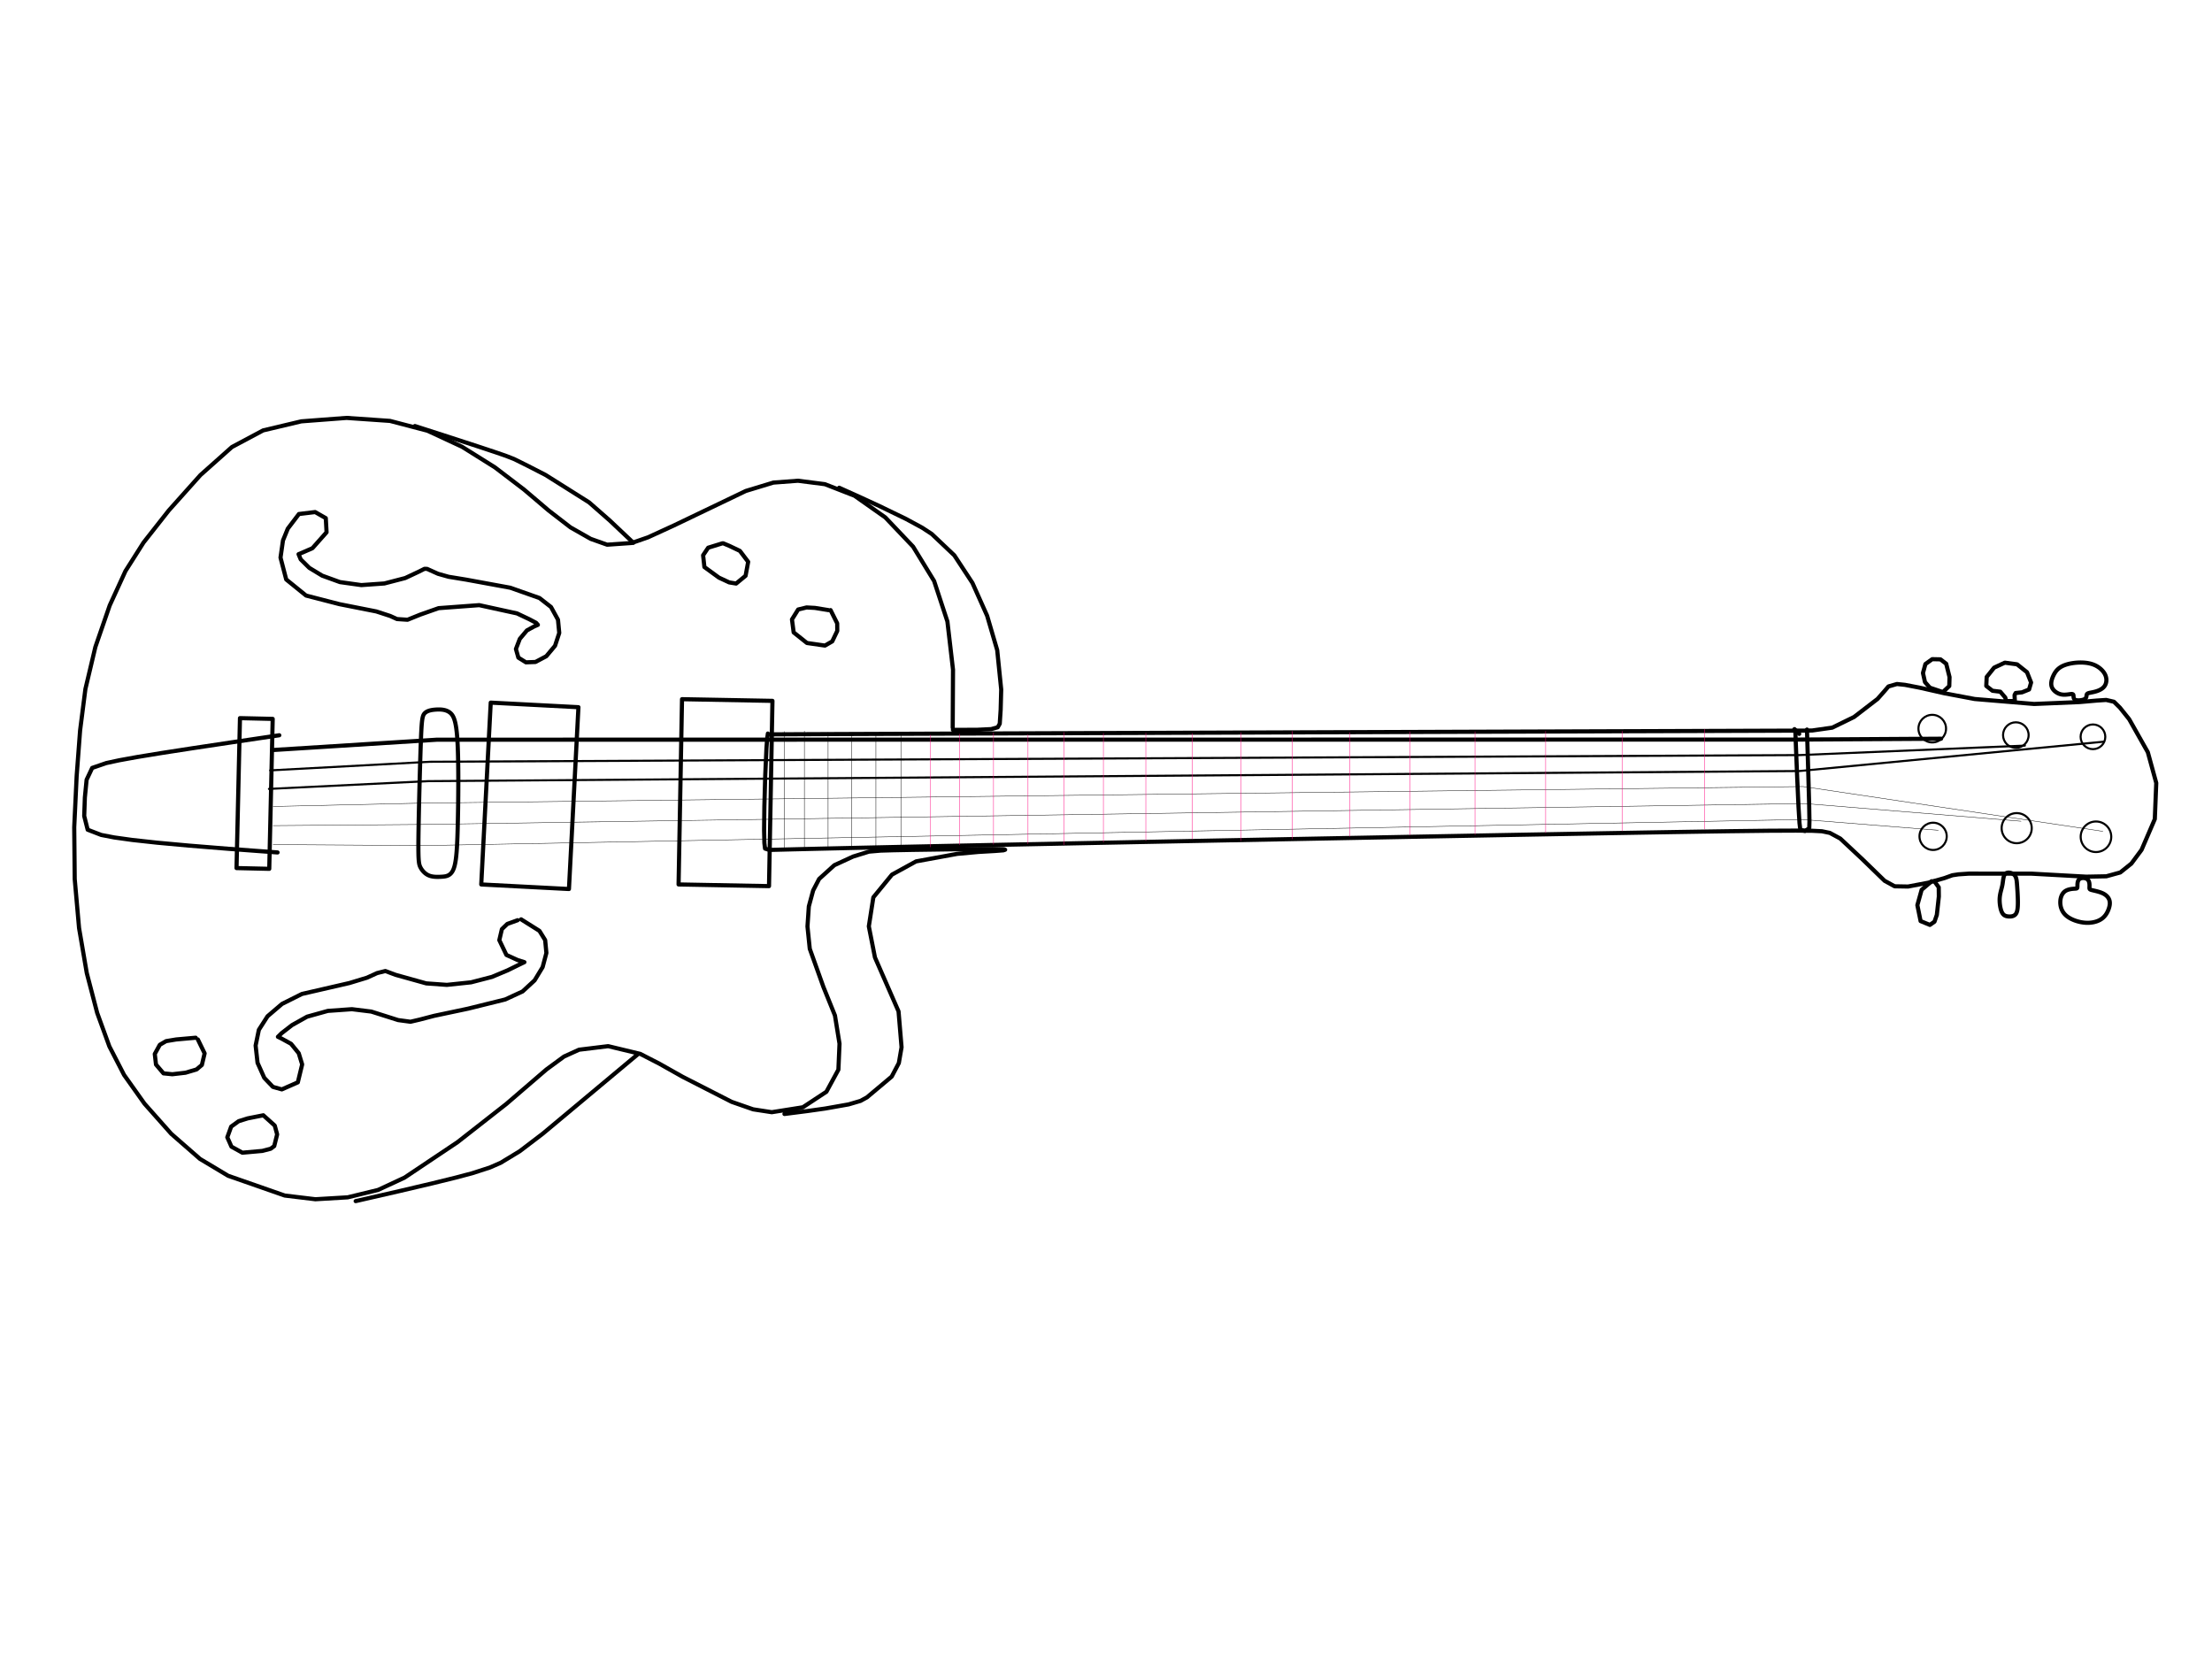 <?xml version="1.0" encoding="UTF-8" standalone="no"?>
<svg
   viewBox="0 0 1024 768"
   version="1.1"
   stroke-linecap="round"
   stroke-linejoin="round"
   fill-rule="evenodd"
   xml:space="preserve"
   id="svg2339"
   sodipodi:docname="Guitar.SVG"
   inkscape:version="1.2.1 (9c6d41e410, 2022-07-14)"
   xmlns:inkscape="http://www.inkscape.org/namespaces/inkscape"
   xmlns:sodipodi="http://sodipodi.sourceforge.net/DTD/sodipodi-0.dtd"
   xmlns="http://www.w3.org/2000/svg"
   xmlns:svg="http://www.w3.org/2000/svg"><sodipodi:namedview
   id="namedview2341"
   pagecolor="#ffffff"
   bordercolor="#000000"
   borderopacity="0.25"
   inkscape:showpageshadow="2"
   inkscape:pageopacity="0.0"
   inkscape:pagecheckerboard="0"
   inkscape:deskcolor="#d1d1d1"
   showgrid="false"
   inkscape:zoom="0.52994792"
   inkscape:cx="858.57494"
   inkscape:cy="557.60197"
   inkscape:window-width="1920"
   inkscape:window-height="1001"
   inkscape:window-x="-9"
   inkscape:window-y="-9"
   inkscape:window-maximized="1"
   inkscape:current-layer="svg2339" />
<defs
   id="defs2203">
<clipPath
   id="clipId0">
<path
   d="M0,768 1024,768 1024,0 0,0 z"
   id="path2200" />
</clipPath>
</defs>
<g
   stroke-width="0.1"
   clip-path="url(#clipId0)"
   fill="none"
   stroke="#000000"
   id="g2205"
   transform="matrix(1.921,0,0,1.921,-587.473,-375.682)" />
<g
   stroke-width="1"
   clip-path="url(#clipId0)"
   fill="none"
   stroke="#000000"
   id="g2227"
   transform="matrix(1.921,0,0,1.921,-587.473,-375.682)">
<polyline
   points="535.403,370.935 535.477,356.954 534.125,345.332 530.922,335.581 525.853,327.294 519.155,320.253 511.741,315.033 504.604,312.247 498.105,311.416 492.183,311.862 485.552,313.877 468.204,322.198 461.954,325.062 458.047,326.418 452.128,326.831 448.162,325.422 443.298,322.657 438.01,318.569 432.11,313.55 425.095,308.2 417.151,303.225 408.82,299.361 399.798,296.999 389.332,296.274 378.424,297.103 369.231,299.284 361.7,303.299 354.102,310.064 346.485,318.582 340.41,326.306 336.05,333.18 332.258,341.455 328.799,351.477 326.397,361.607 325.122,371.553 324.288,382.583 323.704,394.914 323.822,407.397 324.868,419.209 326.729,430.055 329.235,439.658 332.173,447.734 335.715,454.606 340.632,461.527 347.064,468.775 354.011,474.846 360.796,478.909 374.444,483.673 381.823,484.564 389.603,484.102 396.924,482.321 403.323,479.342 416.074,470.805 427.82,461.612 437.495,453.289 441.729,450.18 445.35,448.531 452.371,447.673 460.107,449.533 464.694,451.89 470.303,455.047 482.137,461.093 487.317,462.899 491.802,463.588 499.287,462.401 504.965,458.664 507.856,453.339 508.125,447.08 507.023,440.276 504.253,433.424 500.957,424.213 500.403,418.827 500.731,413.996 501.769,410.156 503.211,407.383 506.875,404.065 511.397,401.982 515.223,400.795 518.042,400.551 521.113,400.461 525.759,400.371 537.007,400.212 541.827,400.166 545.078,400.154 547.711,400.216 548.039,400.339 547.6,400.484 545.56,400.638 541.633,400.866 536.496,401.332 526.578,403.145 520.768,406.333 516.279,411.81 515.19,418.798 516.664,426.287 522.351,439.296 523.077,447.939 522.421,451.743 520.701,455.005 514.739,460.01 513.177,460.866 510.311,461.707 504.688,462.701 500.39,463.309 494.858,464.017 "
   id="polyline2207" />
<polyline
   points="459.479,449.663 436.636,468.746 431.069,472.986 426.458,475.785 423.844,476.928 419.587,478.301 415.743,479.321 410.108,480.708 402.196,482.57 391.523,485.016 "
   id="polyline2209" />
<polyline
   points="430.562,417.321 428.075,418.218 426.766,419.468 426.144,422.126 427.854,425.691 430.57,426.926 432.189,427.429 430.948,428.025 428.141,429.403 424.36,430.987 419.335,432.289 413.5,432.904 408.533,432.546 401.162,430.489 398.681,429.565 396.692,430.062 394.265,431.17 390.022,432.459 378.575,435.095 373.776,437.496 370.29,440.471 368.196,443.737 367.417,447.525 367.884,451.702 369.505,455.313 371.591,457.493 373.734,458.09 377.587,456.394 378.633,452.071 377.805,449.375 375.962,447.111 373.746,445.892 372.791,445.421 373.692,444.538 376.198,442.596 379.82,440.568 384.827,439.173 390.621,438.763 395.29,439.339 401.768,441.391 404.737,441.79 406.955,441.273 410.406,440.371 418.569,438.645 427.56,436.421 431.75,434.488 434.646,431.818 436.582,428.623 437.486,425.218 437.19,422.113 435.812,419.889 431.393,417.113 "
   id="polyline2211" />
<polyline
   points="377.714,319.618 375.171,322.961 374.009,325.806 373.414,329.937 374.788,335.207 379.572,339.084 387.608,341.156 396.507,342.915 399.844,344.001 401.49,344.748 404.024,344.917 407.111,343.67 411.512,342.12 421.302,341.397 430.408,343.389 433.347,344.781 435.012,345.662 435.436,346.138 434.553,346.522 432.797,347.483 431.08,349.521 430.145,351.971 430.735,354.043 432.556,355.178 434.854,355.09 437.464,353.707 439.57,351.193 440.586,348.099 440.282,344.908 438.6,341.848 435.83,339.683 428.79,337.201 418.1,335.241 413.92,334.558 411.371,333.841 408.744,332.66 408.124,332.636 406.665,333.365 403.463,334.867 398.452,336.169 392.894,336.563 387.734,335.841 383.455,334.289 380.341,332.404 378.288,330.375 377.763,329.116 378.933,328.624 381.108,327.674 384.512,323.839 384.327,320.429 381.757,318.962 377.844,319.437 "
   id="polyline2213" />
<polyline
   points="405.799,298.23 414.718,301.102 421.015,303.153 425.175,304.535 427.684,305.398 429.685,306.18 430.583,306.619 433.002,307.823 437.293,310.025 447.773,316.629 452.774,321.014 458.44,326.367 "
   id="polyline2215" />
<polyline
   points="508.044,313.103 513.404,315.518 517.805,317.548 524.178,320.637 528.063,322.745 530.356,324.246 535.794,329.396 540.161,336.051 543.7,343.957 546.125,352.236 547.089,361.715 546.958,366.601 546.739,369.971 546.252,370.829 544.684,371.269 541.323,371.431 535.455,371.455 "
   id="polyline2217" />
<polyline
   points="490.861,372.337 490.686,373.584 490.518,375.901 490.221,382.548 490.017,389.893 489.95,395.597 490.021,398.742 490.178,400.059 491.194,400.384 493.1,400.336 496.926,400.24 503.367,400.085 513.115,399.864 519.446,399.725 526.864,399.567 535.455,399.387 545.207,399.186 567.55,398.737 592.538,398.244 644.968,397.238 669.672,396.778 691.543,396.383 700.989,396.218 709.27,396.078 716.443,395.964 722.589,395.873 732.138,395.758 738.588,395.728 742.607,395.772 744.867,395.884 746.772,396.28 749.3,397.647 754.464,402.479 759.978,407.827 762.396,409.147 765.633,409.205 770.504,408.278 774.395,407.174 776.303,406.488 777.781,406.267 780.299,406.095 795.382,406.104 808.583,406.83 813.401,406.738 816.773,405.813 819.455,403.656 821.899,400.362 825.09,392.954 825.438,384.251 823.406,376.836 818.911,368.88 816.677,366.089 815.252,364.679 813.371,364.24 811.101,364.389 807.001,364.749 795.997,365.21 781.694,364.016 774.361,362.631 768.436,361.288 764.878,360.602 762.951,360.402 760.901,360.988 759.945,362.109 758.267,364.004 752.607,368.353 747.358,370.916 742.54,371.6 741.369,371.621 740.536,371.628 738.493,371.637 734.214,371.653 726.671,371.68 721.355,371.698 714.837,371.721 706.991,371.748 697.687,371.78 686.796,371.817 674.193,371.861 659.9,371.91 644.261,371.964 610.479,372.082 575.909,372.205 543.619,372.322 529.286,372.376 516.672,372.425 506.16,372.467 498.133,372.502 492.975,372.528 491.068,372.545 "
   id="polyline2219" />
<polyline
   points="738.464,371.792 738.706,377.953 738.91,382.964 739.227,390.014 739.462,393.889 739.662,395.537 740.794,395.815 741.815,395.172 741.863,393.468 741.796,389.562 741.602,382.512 741.453,377.514 741.268,371.377 "
   id="polyline2221" />
<polyline
   points="738.257,371.273 739.399,372.415 "
   id="polyline2223" />
<polyline
   points="371.588,376.309 411.147,373.817 738.854,373.791 773.584,373.583 "
   id="polyline2225" />
</g>
<g
   stroke-width="0.5"
   clip-path="url(#clipId0)"
   fill="none"
   stroke="#000000"
   id="g2233"
   transform="matrix(1.921,0,0,1.921,-587.473,-375.682)">
<polyline
   points="793.779,375.244 739.477,377.529 409.459,379.138 370.939,381.214 "
   id="polyline2229" />
<polyline
   points="370.628,385.679 408.94,383.81 739.477,381.37 812.676,374.31 "
   id="polyline2231" />
</g>
<g
   stroke-width="0.1"
   clip-path="url(#clipId0)"
   fill="none"
   stroke="#000000"
   id="g2241"
   transform="matrix(1.921,0,0,1.921,-587.473,-375.682)">
<polyline
   points="812.572,395.906 740.307,385.108 407.279,389.105 371.64,389.91 "
   id="polyline2235" />
<polyline
   points="371.64,394.53 407.902,394.245 740.723,389.209 792.844,393.466 "
   id="polyline2237" />
<polyline
   points="772.909,395.647 740.204,393.051 408.421,399.332 371.64,399.099 "
   id="polyline2239" />
</g>
<g
   stroke-width="1"
   clip-path="url(#clipId0)"
   fill="none"
   stroke="#000000"
   id="g2261"
   transform="matrix(1.921,0,0,1.921,-587.473,-375.682)">
<polyline
   points="424.073,364.887 421.789,408.703 442.923,409.805 445.208,365.989 424.073,364.887 "
   id="polyline2243" />
<polyline
   points="470.173,364.057 469.342,408.703 491.135,409.108 491.965,364.462 470.173,364.057 "
   id="polyline2245" />
<polyline
   points="363.645,368.625 362.815,404.757 370.701,404.939 371.532,368.807 363.645,368.625 "
   id="polyline2247" />
<polyline
   points="808.635,363.174 808.64,363.134 808.647,363.094 808.654,363.057 808.662,363.02 808.671,362.985 808.682,362.952 808.695,362.92 808.71,362.889 808.726,362.859 808.745,362.83 808.767,362.803 808.791,362.777 808.818,362.752 808.848,362.728 808.881,362.705 808.917,362.683 808.958,362.661 809.002,362.641 809.05,362.622 809.102,362.603 809.159,362.585 809.22,362.568 809.285,362.552 809.354,362.535 809.427,362.519 809.503,362.503 809.584,362.486 809.667,362.47 809.754,362.452 809.844,362.435 809.937,362.416 810.033,362.396 810.131,362.376 810.232,362.354 810.336,362.331 810.442,362.306 810.55,362.279 810.659,362.251 810.771,362.221 810.885,362.188 810.999,362.153 811.116,362.116 811.233,362.076 811.35,362.033 811.467,361.987 811.585,361.939 811.701,361.887 811.817,361.832 811.931,361.774 812.044,361.712 812.154,361.647 812.263,361.577 812.368,361.504 812.47,361.427 812.568,361.346 812.663,361.26 812.754,361.17 812.839,361.076 812.92,360.977 812.996,360.873 813.066,360.764 813.129,360.65 813.187,360.533 813.239,360.411 813.285,360.285 813.324,360.156 813.356,360.023 813.382,359.888 813.401,359.75 813.413,359.61 813.418,359.467 813.416,359.323 813.406,359.177 813.388,359.03 813.363,358.882 813.33,358.734 813.289,358.585 813.24,358.436 813.183,358.287 813.117,358.139 813.043,357.991 812.96,357.845 812.869,357.7 812.77,357.556 812.664,357.415 812.55,357.275 812.429,357.138 812.301,357.004 812.166,356.873 812.024,356.746 811.877,356.622 811.723,356.501 811.563,356.386 811.397,356.274 811.226,356.168 811.05,356.066 810.868,355.97 810.682,355.879 810.491,355.794 810.296,355.716 810.097,355.644 809.894,355.578 809.687,355.519 809.477,355.465 809.265,355.417 809.05,355.375 808.833,355.338 808.614,355.307 808.394,355.281 808.172,355.26 807.95,355.243 807.727,355.231 807.504,355.224 807.282,355.221 807.06,355.222 806.839,355.227 806.619,355.236 806.4,355.248 806.184,355.264 805.97,355.283 805.758,355.306 805.55,355.331 805.344,355.36 805.141,355.391 804.941,355.426 804.745,355.464 804.552,355.504 804.362,355.548 804.177,355.595 803.995,355.645 803.817,355.697 803.644,355.753 803.475,355.812 803.31,355.873 803.15,355.938 802.994,356.005 802.844,356.076 802.698,356.149 802.558,356.225 802.423,356.304 802.293,356.386 802.168,356.471 802.049,356.558 801.935,356.649 801.825,356.742 801.72,356.837 801.619,356.935 801.522,357.036 801.43,357.139 801.341,357.245 801.256,357.354 801.174,357.464 801.096,357.577 801.02,357.693 800.948,357.811 800.878,357.931 800.811,358.053 800.746,358.177 800.684,358.304 800.623,358.433 800.564,358.564 800.508,358.696 800.454,358.831 800.402,358.966 800.355,359.103 800.31,359.241 800.27,359.38 800.234,359.519 800.203,359.658 800.177,359.798 800.157,359.937 800.142,360.076 800.133,360.215 800.131,360.352 800.136,360.489 800.148,360.625 800.168,360.759 800.196,360.891 800.232,361.021 800.277,361.15 800.331,361.276 800.393,361.399 800.464,361.52 800.542,361.637 800.628,361.751 800.721,361.862 800.82,361.969 800.925,362.071 801.037,362.17 801.153,362.264 801.274,362.353 801.399,362.437 801.529,362.515 801.662,362.589 801.798,362.656 801.936,362.717 802.077,362.772 802.22,362.821 802.364,362.863 802.509,362.897 802.655,362.925 802.8,362.946 802.946,362.961 803.09,362.97 803.234,362.974 803.376,362.974 803.516,362.969 803.654,362.962 803.789,362.951 803.922,362.939 804.05,362.924 804.175,362.909 804.295,362.893 804.411,362.876 804.522,362.861 804.627,362.846 804.726,362.834 804.819,362.823 804.905,362.815 804.984,362.811 805.055,362.81 805.12,362.813 805.177,362.82 805.229,362.83 805.274,362.844 805.314,362.861 805.348,362.881 805.378,362.904 805.404,362.929 805.425,362.958 805.443,362.989 805.457,363.023 805.469,363.059 805.478,363.097 805.485,363.137 805.49,363.179 805.494,363.223 805.498,363.269 805.5,363.316 805.503,363.365 805.506,363.415 805.509,363.466 805.513,363.517 805.519,363.57 805.526,363.622 805.536,363.675 805.547,363.727 805.562,363.779 805.579,363.83 805.6,363.879 805.625,363.928 805.654,363.975 805.687,364.02 805.725,364.064 805.768,364.104 805.817,364.143 805.871,364.178 805.932,364.21 806,364.239 806.074,364.265 806.155,364.286 806.243,364.304 806.337,364.317 806.436,364.328 806.539,364.335 806.645,364.338 806.755,364.338 806.866,364.335 806.979,364.328 807.093,364.319 807.206,364.306 807.319,364.291 807.429,364.272 807.538,364.252 807.643,364.228 807.745,364.202 807.842,364.173 807.934,364.143 808.02,364.109 808.098,364.074 808.17,364.037 808.235,363.998 808.292,363.957 808.344,363.914 808.389,363.87 808.429,363.825 808.464,363.779 808.494,363.732 808.52,363.685 808.542,363.637 808.56,363.589 808.576,363.541 808.588,363.493 808.599,363.445 808.607,363.398 808.614,363.351 808.62,363.305 808.625,363.26 808.63,363.217 808.635,363.174 "
   id="polyline2249" />
<polyline
   points="806.437,409.239 806.434,409.304 806.429,409.361 806.422,409.413 806.414,409.459 806.402,409.5 806.388,409.536 806.372,409.567 806.352,409.594 806.328,409.618 806.301,409.637 806.27,409.654 806.234,409.668 806.194,409.679 806.149,409.689 806.099,409.697 806.044,409.703 805.982,409.709 805.915,409.714 805.842,409.719 805.762,409.724 805.676,409.729 805.583,409.736 805.485,409.743 805.382,409.752 805.274,409.762 805.163,409.775 805.047,409.789 804.93,409.806 804.809,409.826 804.687,409.849 804.564,409.876 804.44,409.906 804.317,409.94 804.193,409.978 804.071,410.021 803.95,410.068 803.832,410.121 803.716,410.179 803.604,410.243 803.495,410.312 803.391,410.388 803.291,410.47 803.196,410.558 803.106,410.651 803.02,410.75 802.938,410.854 802.862,410.964 802.79,411.079 802.723,411.198 802.66,411.322 802.603,411.451 802.551,411.584 802.504,411.722 802.462,411.863 802.425,412.008 802.393,412.157 802.366,412.31 802.345,412.466 802.329,412.625 802.319,412.787 802.314,412.952 802.314,413.119 802.321,413.289 802.334,413.46 802.354,413.632 802.38,413.806 802.414,413.98 802.455,414.154 802.504,414.328 802.561,414.502 802.626,414.675 802.7,414.846 802.783,415.016 802.874,415.184 802.976,415.349 803.087,415.512 803.208,415.671 803.339,415.827 803.481,415.979 803.634,416.127 803.798,416.27 803.972,416.408 804.156,416.541 804.349,416.669 804.551,416.792 804.76,416.91 804.976,417.021 805.199,417.128 805.427,417.228 805.661,417.323 805.898,417.411 806.139,417.493 806.384,417.569 806.63,417.638 806.878,417.701 807.126,417.757 807.375,417.806 807.624,417.847 807.871,417.882 808.116,417.909 808.358,417.929 808.598,417.941 808.835,417.946 809.069,417.944 809.299,417.935 809.525,417.919 809.748,417.896 809.966,417.867 810.18,417.832 810.389,417.79 810.594,417.742 810.793,417.688 810.988,417.629 811.176,417.564 811.36,417.493 811.537,417.417 811.708,417.335 811.873,417.249 812.031,417.157 812.182,417.061 812.327,416.96 812.465,416.855 812.596,416.746 812.72,416.633 812.838,416.516 812.951,416.397 813.057,416.275 813.157,416.15 813.252,416.024 813.342,415.895 813.426,415.765 813.506,415.634 813.58,415.503 813.65,415.371 813.715,415.238 813.777,415.106 813.834,414.975 813.887,414.844 813.936,414.715 813.982,414.586 814.024,414.46 814.063,414.336 814.099,414.213 814.131,414.092 814.159,413.973 814.184,413.855 814.205,413.739 814.222,413.625 814.235,413.512 814.244,413.401 814.249,413.292 814.25,413.184 814.247,413.077 814.239,412.972 814.228,412.868 814.212,412.766 814.191,412.666 814.167,412.566 814.137,412.468 814.103,412.371 814.065,412.276 814.021,412.182 813.973,412.089 813.921,411.998 813.863,411.909 813.802,411.821 813.735,411.735 813.664,411.65 813.588,411.568 813.508,411.487 813.424,411.408 813.334,411.331 813.241,411.256 813.142,411.184 813.04,411.113 812.933,411.045 812.821,410.979 812.705,410.916 812.584,410.855 812.459,410.797 812.33,410.741 812.197,410.688 812.061,410.637 811.922,410.588 811.782,410.542 811.64,410.498 811.498,410.455 811.356,410.415 811.215,410.377 811.075,410.34 810.937,410.305 810.802,410.272 810.671,410.24 810.543,410.21 810.42,410.181 810.302,410.153 810.191,410.127 810.086,410.101 809.988,410.076 809.898,410.053 809.817,410.03 809.743,410.007 809.678,409.985 809.62,409.962 809.568,409.939 809.523,409.915 809.485,409.89 809.452,409.863 809.424,409.835 809.401,409.804 809.382,409.771 809.367,409.735 809.356,409.696 809.348,409.654 809.343,409.607 809.341,409.557 809.34,409.502 809.34,409.443 809.342,409.378 809.344,409.309 809.347,409.233 809.35,409.153 809.352,409.068 809.352,408.979 809.352,408.886 809.35,408.791 809.345,408.694 809.338,408.595 809.328,408.496 809.314,408.396 809.297,408.296 809.275,408.197 809.248,408.1 809.216,408.004 809.179,407.912 809.136,407.822 809.086,407.737 809.03,407.656 808.966,407.579 808.894,407.509 808.815,407.445 808.729,407.386 808.636,407.335 808.538,407.289 808.435,407.25 808.327,407.217 808.217,407.191 808.105,407.172 807.99,407.159 807.876,407.152 807.761,407.152 807.647,407.159 807.535,407.172 807.426,407.192 807.32,407.219 807.218,407.253 807.122,407.294 807.031,407.341 806.947,407.396 806.87,407.457 806.801,407.525 806.74,407.6 806.687,407.68 806.64,407.765 806.6,407.855 806.566,407.948 806.537,408.044 806.513,408.142 806.494,408.241 806.478,408.342 806.466,408.442 806.457,408.542 806.451,408.641 806.447,408.738 806.444,408.832 806.442,408.923 806.441,409.01 806.44,409.092 806.439,409.169 806.437,409.239 "
   id="polyline2251" />
<polyline
   points="788.371,408.755 788.341,408.91 788.309,409.064 788.274,409.216 788.238,409.368 788.2,409.519 788.162,409.671 788.122,409.822 788.082,409.973 788.043,410.125 788.003,410.278 787.965,410.431 787.928,410.586 787.892,410.743 787.858,410.901 787.826,411.062 787.797,411.225 787.771,411.39 787.748,411.558 787.729,411.73 787.714,411.904 787.703,412.082 787.696,412.264 787.694,412.447 787.696,412.633 787.702,412.819 787.711,413.006 787.725,413.192 787.742,413.378 787.763,413.563 787.787,413.745 787.815,413.925 787.846,414.101 787.88,414.273 787.917,414.441 787.957,414.603 788,414.759 788.046,414.909 788.094,415.052 788.145,415.187 788.198,415.313 788.254,415.431 788.312,415.54 788.372,415.64 788.435,415.732 788.499,415.817 788.566,415.894 788.635,415.965 788.707,416.028 788.78,416.086 788.856,416.137 788.933,416.183 789.013,416.224 789.095,416.26 789.178,416.291 789.264,416.318 789.352,416.342 789.441,416.361 789.533,416.378 789.626,416.392 789.721,416.403 789.818,416.413 789.916,416.42 790.016,416.424 790.116,416.426 790.217,416.424 790.318,416.42 790.418,416.411 790.519,416.399 790.618,416.383 790.716,416.362 790.812,416.337 790.907,416.308 790.999,416.273 791.089,416.233 791.176,416.187 791.26,416.135 791.34,416.078 791.416,416.014 791.488,415.944 791.555,415.867 791.618,415.783 791.675,415.692 791.728,415.595 791.777,415.49 791.822,415.38 791.862,415.263 791.898,415.139 791.931,415.01 791.96,414.875 791.986,414.734 792.008,414.587 792.027,414.434 792.044,414.276 792.058,414.113 792.069,413.945 792.077,413.771 792.084,413.593 792.088,413.409 792.091,413.222 792.092,413.029 792.091,412.832 792.089,412.632 792.085,412.427 792.08,412.22 792.074,412.011 792.067,411.8 792.059,411.587 792.05,411.374 792.04,411.16 792.029,410.946 792.018,410.733 792.006,410.521 791.993,410.311 791.981,410.103 791.968,409.897 791.954,409.695 791.941,409.496 791.928,409.302 791.914,409.112 791.901,408.928 791.888,408.749 791.875,408.576 791.862,408.408 791.847,408.246 791.832,408.09 791.815,407.939 791.795,407.793 791.774,407.653 791.749,407.518 791.722,407.388 791.691,407.263 791.656,407.144 791.617,407.029 791.573,406.92 791.524,406.816 791.47,406.716 791.41,406.622 791.344,406.532 791.271,406.447 791.192,406.367 791.105,406.291 791.012,406.221 790.913,406.155 790.809,406.096 790.701,406.041 790.59,405.993 790.475,405.952 790.359,405.917 790.241,405.888 790.123,405.867 790.005,405.853 789.889,405.847 789.773,405.849 789.661,405.859 789.552,405.878 789.446,405.905 789.346,405.941 789.251,405.987 789.162,406.042 789.081,406.107 789.007,406.182 788.94,406.267 788.88,406.36 788.826,406.462 788.778,406.572 788.734,406.689 788.696,406.812 788.661,406.942 788.631,407.077 788.603,407.217 788.577,407.361 788.554,407.509 788.531,407.66 788.51,407.813 788.489,407.969 788.468,408.126 788.446,408.283 788.423,408.441 788.398,408.598 788.371,408.755 "
   id="polyline2253" />
<polyline
   points="771.326,407.924 768.902,409.984 767.868,413.69 768.648,417.531 770.889,418.454 771.994,417.673 772.562,416.032 773.047,411.611 773.019,409.384 771.949,407.924 "
   id="polyline2255" />
<polyline
   points="791.365,364.628 791.29,363.056 791.551,362.569 793.09,362.406 794.787,361.721 795.276,360.042 794.29,357.56 791.895,355.655 788.946,355.256 786.364,356.46 784.578,358.701 784.475,360.866 785.961,362.026 787.852,362.257 789.07,363.68 789.208,364.495 791.157,364.524 "
   id="polyline2257" />
<polyline
   points="774.129,362.24 775.559,360.902 775.622,358.739 774.816,355.515 773.438,354.46 771.449,354.416 769.81,355.591 769.217,357.752 769.703,359.94 770.89,361.29 773.714,362.24 "
   id="polyline2259" />
</g>
<g
   stroke-width="0.1"
   clip-path="url(#clipId0)"
   fill="none"
   stroke="#000000"
   id="g2275"
   transform="matrix(1.921,0,0,1.921,-587.473,-375.682)">
<polyline
   points="494.78,371.844 494.78,400.189 "
   id="polyline2263" />
<polyline
   points="499.66,371.74 499.66,399.981 "
   id="polyline2265" />
<polyline
   points="505.371,372.052 505.371,400.293 "
   id="polyline2267" />
<polyline
   points="511.081,372.155 511.081,399.981 "
   id="polyline2269" />
<polyline
   points="516.895,372.259 516.895,399.878 "
   id="polyline2271" />
<polyline
   points="522.918,372.467 522.918,399.566 "
   id="polyline2273" />
</g>
<g
   stroke-width="0.1"
   clip-path="url(#clipId0)"
   fill="none"
   stroke="#ff007e"
   id="g2309"
   transform="matrix(1.921,0,0,1.921,-587.473,-375.682)">
<polyline
   points="530.082,372.675 530.082,399.67 "
   id="polyline2277" />
<polyline
   points="537.038,372.467 537.038,399.151 "
   id="polyline2279" />
<polyline
   points="545.241,372.155 545.241,399.047 "
   id="polyline2281" />
<polyline
   points="553.547,372.571 553.547,398.943 "
   id="polyline2283" />
<polyline
   points="562.268,372.052 562.268,399.151 "
   id="polyline2285" />
<polyline
   points="571.717,372.259 571.717,398.528 "
   id="polyline2287" />
<polyline
   points="581.944,372.207 581.944,398.164 "
   id="polyline2289" />
<polyline
   points="593.157,372.311 593.157,397.749 "
   id="polyline2291" />
<polyline
   points="604.89,372.104 604.89,398.164 "
   id="polyline2293" />
<polyline
   points="617.245,371.792 617.245,397.749 "
   id="polyline2295" />
<polyline
   points="631.054,372.104 631.054,397.126 "
   id="polyline2297" />
<polyline
   points="645.59,371.896 645.59,396.815 "
   id="polyline2299" />
<polyline
   points="661.268,371.896 661.268,396.711 "
   id="polyline2301" />
<polyline
   points="678.296,371.792 678.296,396.295 "
   id="polyline2303" />
<polyline
   points="696.7,371.766 696.7,395.802 "
   id="polyline2305" />
<polyline
   points="716.583,371.299 716.583,395.387 "
   id="polyline2307" />
</g>
<g
   stroke-width="1"
   clip-path="url(#clipId0)"
   fill="none"
   stroke="#000000"
   id="g2323"
   transform="matrix(1.921,0,0,1.921,-587.473,-375.682)">
<polyline
   points="410.913,366.557 410.743,366.569 410.574,366.583 410.407,366.599 410.243,366.618 410.081,366.64 409.923,366.665 409.767,366.693 409.614,366.725 409.466,366.76 409.321,366.8 409.18,366.843 409.044,366.891 408.913,366.944 408.786,367.001 408.665,367.064 408.549,367.131 408.438,367.204 408.334,367.283 408.236,367.367 408.144,367.457 408.059,367.554 407.981,367.661 407.908,367.78 407.841,367.916 407.779,368.071 407.722,368.249 407.67,368.452 407.621,368.685 407.576,368.951 407.534,369.253 407.495,369.593 407.459,369.976 407.425,370.405 407.392,370.884 407.361,371.414 407.33,372 407.3,372.645 407.271,373.353 407.241,374.126 407.21,374.967 407.178,375.88 407.146,376.857 407.113,377.891 407.079,378.976 407.045,380.104 407.012,381.268 406.978,382.46 406.945,383.673 406.913,384.9 406.881,386.133 406.85,387.366 406.821,388.591 406.793,389.8 406.767,390.986 406.743,392.143 406.72,393.262 406.7,394.337 406.683,395.36 406.668,396.324 406.656,397.221 406.647,398.047 406.642,398.802 406.639,399.491 406.64,400.118 406.644,400.685 406.652,401.197 406.663,401.657 406.677,402.069 406.695,402.436 406.717,402.763 406.742,403.053 406.771,403.309 406.803,403.535 406.84,403.736 406.88,403.913 406.924,404.072 406.972,404.216 407.024,404.348 407.08,404.473 407.141,404.593 407.205,404.712 407.273,404.83 407.346,404.948 407.422,405.064 407.503,405.178 407.587,405.291 407.675,405.401 407.767,405.509 407.863,405.615 407.963,405.718 408.066,405.817 408.172,405.914 408.282,406.006 408.396,406.095 408.513,406.18 408.634,406.26 408.757,406.335 408.884,406.406 409.015,406.471 409.148,406.531 409.284,406.585 409.424,406.634 409.566,406.678 409.711,406.716 409.859,406.75 410.008,406.779 410.16,406.804 410.314,406.825 410.47,406.842 410.628,406.856 410.787,406.866 410.947,406.873 411.109,406.877 411.272,406.878 411.435,406.877 411.6,406.873 411.765,406.868 411.931,406.861 412.097,406.852 412.263,406.843 412.429,406.832 412.595,406.818 412.76,406.802 412.924,406.781 413.086,406.755 413.247,406.721 413.406,406.681 413.563,406.631 413.717,406.572 413.868,406.501 414.015,406.418 414.159,406.322 414.299,406.211 414.434,406.085 414.565,405.942 414.69,405.782 414.811,405.602 414.925,405.403 415.033,405.182 415.135,404.939 415.231,404.673 415.32,404.383 415.402,404.067 415.479,403.726 415.55,403.357 415.616,402.962 415.677,402.537 415.733,402.083 415.784,401.6 415.832,401.085 415.875,400.538 415.915,399.958 415.952,399.345 415.985,398.697 416.016,398.013 416.045,397.294 416.071,396.538 416.095,395.743 416.118,394.91 416.139,394.037 416.159,393.125 416.178,392.177 416.196,391.198 416.212,390.192 416.226,389.165 416.237,388.122 416.247,387.066 416.254,386.003 416.259,384.938 416.26,383.875 416.259,382.819 416.254,381.775 416.245,380.747 416.233,379.74 416.217,378.76 416.197,377.81 416.172,376.896 416.143,376.022 416.109,375.193 416.07,374.414 416.026,373.688 415.976,373.014 415.922,372.391 415.862,371.815 415.798,371.285 415.728,370.798 415.653,370.352 415.574,369.945 415.489,369.575 415.399,369.24 415.305,368.936 415.205,368.662 415.101,368.417 414.991,368.196 414.877,367.999 414.759,367.823 414.635,367.666 414.506,367.525 414.373,367.398 414.236,367.284 414.093,367.18 413.946,367.085 413.795,367 413.641,366.923 413.483,366.854 413.322,366.794 413.158,366.74 412.991,366.694 412.823,366.655 412.652,366.622 412.48,366.595 412.307,366.574 412.133,366.558 411.958,366.546 411.783,366.54 411.607,366.537 411.433,366.537 411.258,366.541 411.085,366.548 410.913,366.557 "
   id="polyline2311" />
<polyline
   points="373.12,372.752 361.629,374.459 352.244,375.87 344.748,377.031 338.925,377.985 334.558,378.777 331.431,379.451 328.032,380.622 326.687,383.474 326.267,387.756 326.11,392.212 326.945,395.518 330.206,396.773 333.321,397.374 337.724,397.988 343.64,398.635 351.293,399.337 360.906,400.116 372.704,400.994 "
   id="polyline2313" />
<polyline
   points="352.977,445.64 348.275,446.058 345.85,446.46 344.328,447.342 343.114,449.554 343.41,452.107 345.216,454.229 347.346,454.441 350.521,454.072 353.182,453.284 354.465,452.205 355.127,449.409 353.496,446.055 "
   id="polyline2315" />
<polyline
   points="369.278,464.329 365.516,465.074 363.331,465.755 361.524,467.063 360.591,469.633 361.591,471.891 364.221,473.347 369.034,472.917 371.046,472.392 371.901,471.755 372.603,468.932 372.027,466.81 369.382,464.433 "
   id="polyline2317" />
<polyline
   points="479.907,326.497 476.475,327.555 475.254,329.376 475.564,332.211 479.07,334.764 481.542,335.916 483.214,336.192 485.49,334.318 486.113,330.958 484.12,328.323 481.592,327.119 480.114,326.497 "
   id="polyline2319" />
<polyline
   points="505.448,342.59 502.209,342.063 500.19,341.951 498.16,342.447 496.668,344.842 497.077,347.967 500.274,350.516 504.622,351.14 506.376,350.129 507.585,347.598 507.566,345.786 505.968,342.59 "
   id="polyline2321" />
</g>
<g
   stroke-width="0.5"
   clip-path="url(#clipId0)"
   fill="none"
   stroke="#000000"
   id="g2337"
   transform="matrix(1.921,0,0,1.921,-587.473,-375.682)">
<circle
   cx="771.456"
   cy="371.153"
   r="3.324"
   id="circle2325" />
<circle
   cx="791.599"
   cy="372.71"
   r="3.082"
   id="circle2327" />
<circle
   cx="810.184"
   cy="373.125"
   r="2.975"
   id="circle2329" />
<circle
   cx="771.664"
   cy="397.11"
   r="3.283"
   id="circle2331" />
<circle
   cx="791.806"
   cy="395.137"
   r="3.627"
   id="circle2333" />
<circle
   cx="810.911"
   cy="397.213"
   r="3.683"
   id="circle2335" />
</g>
</svg>
